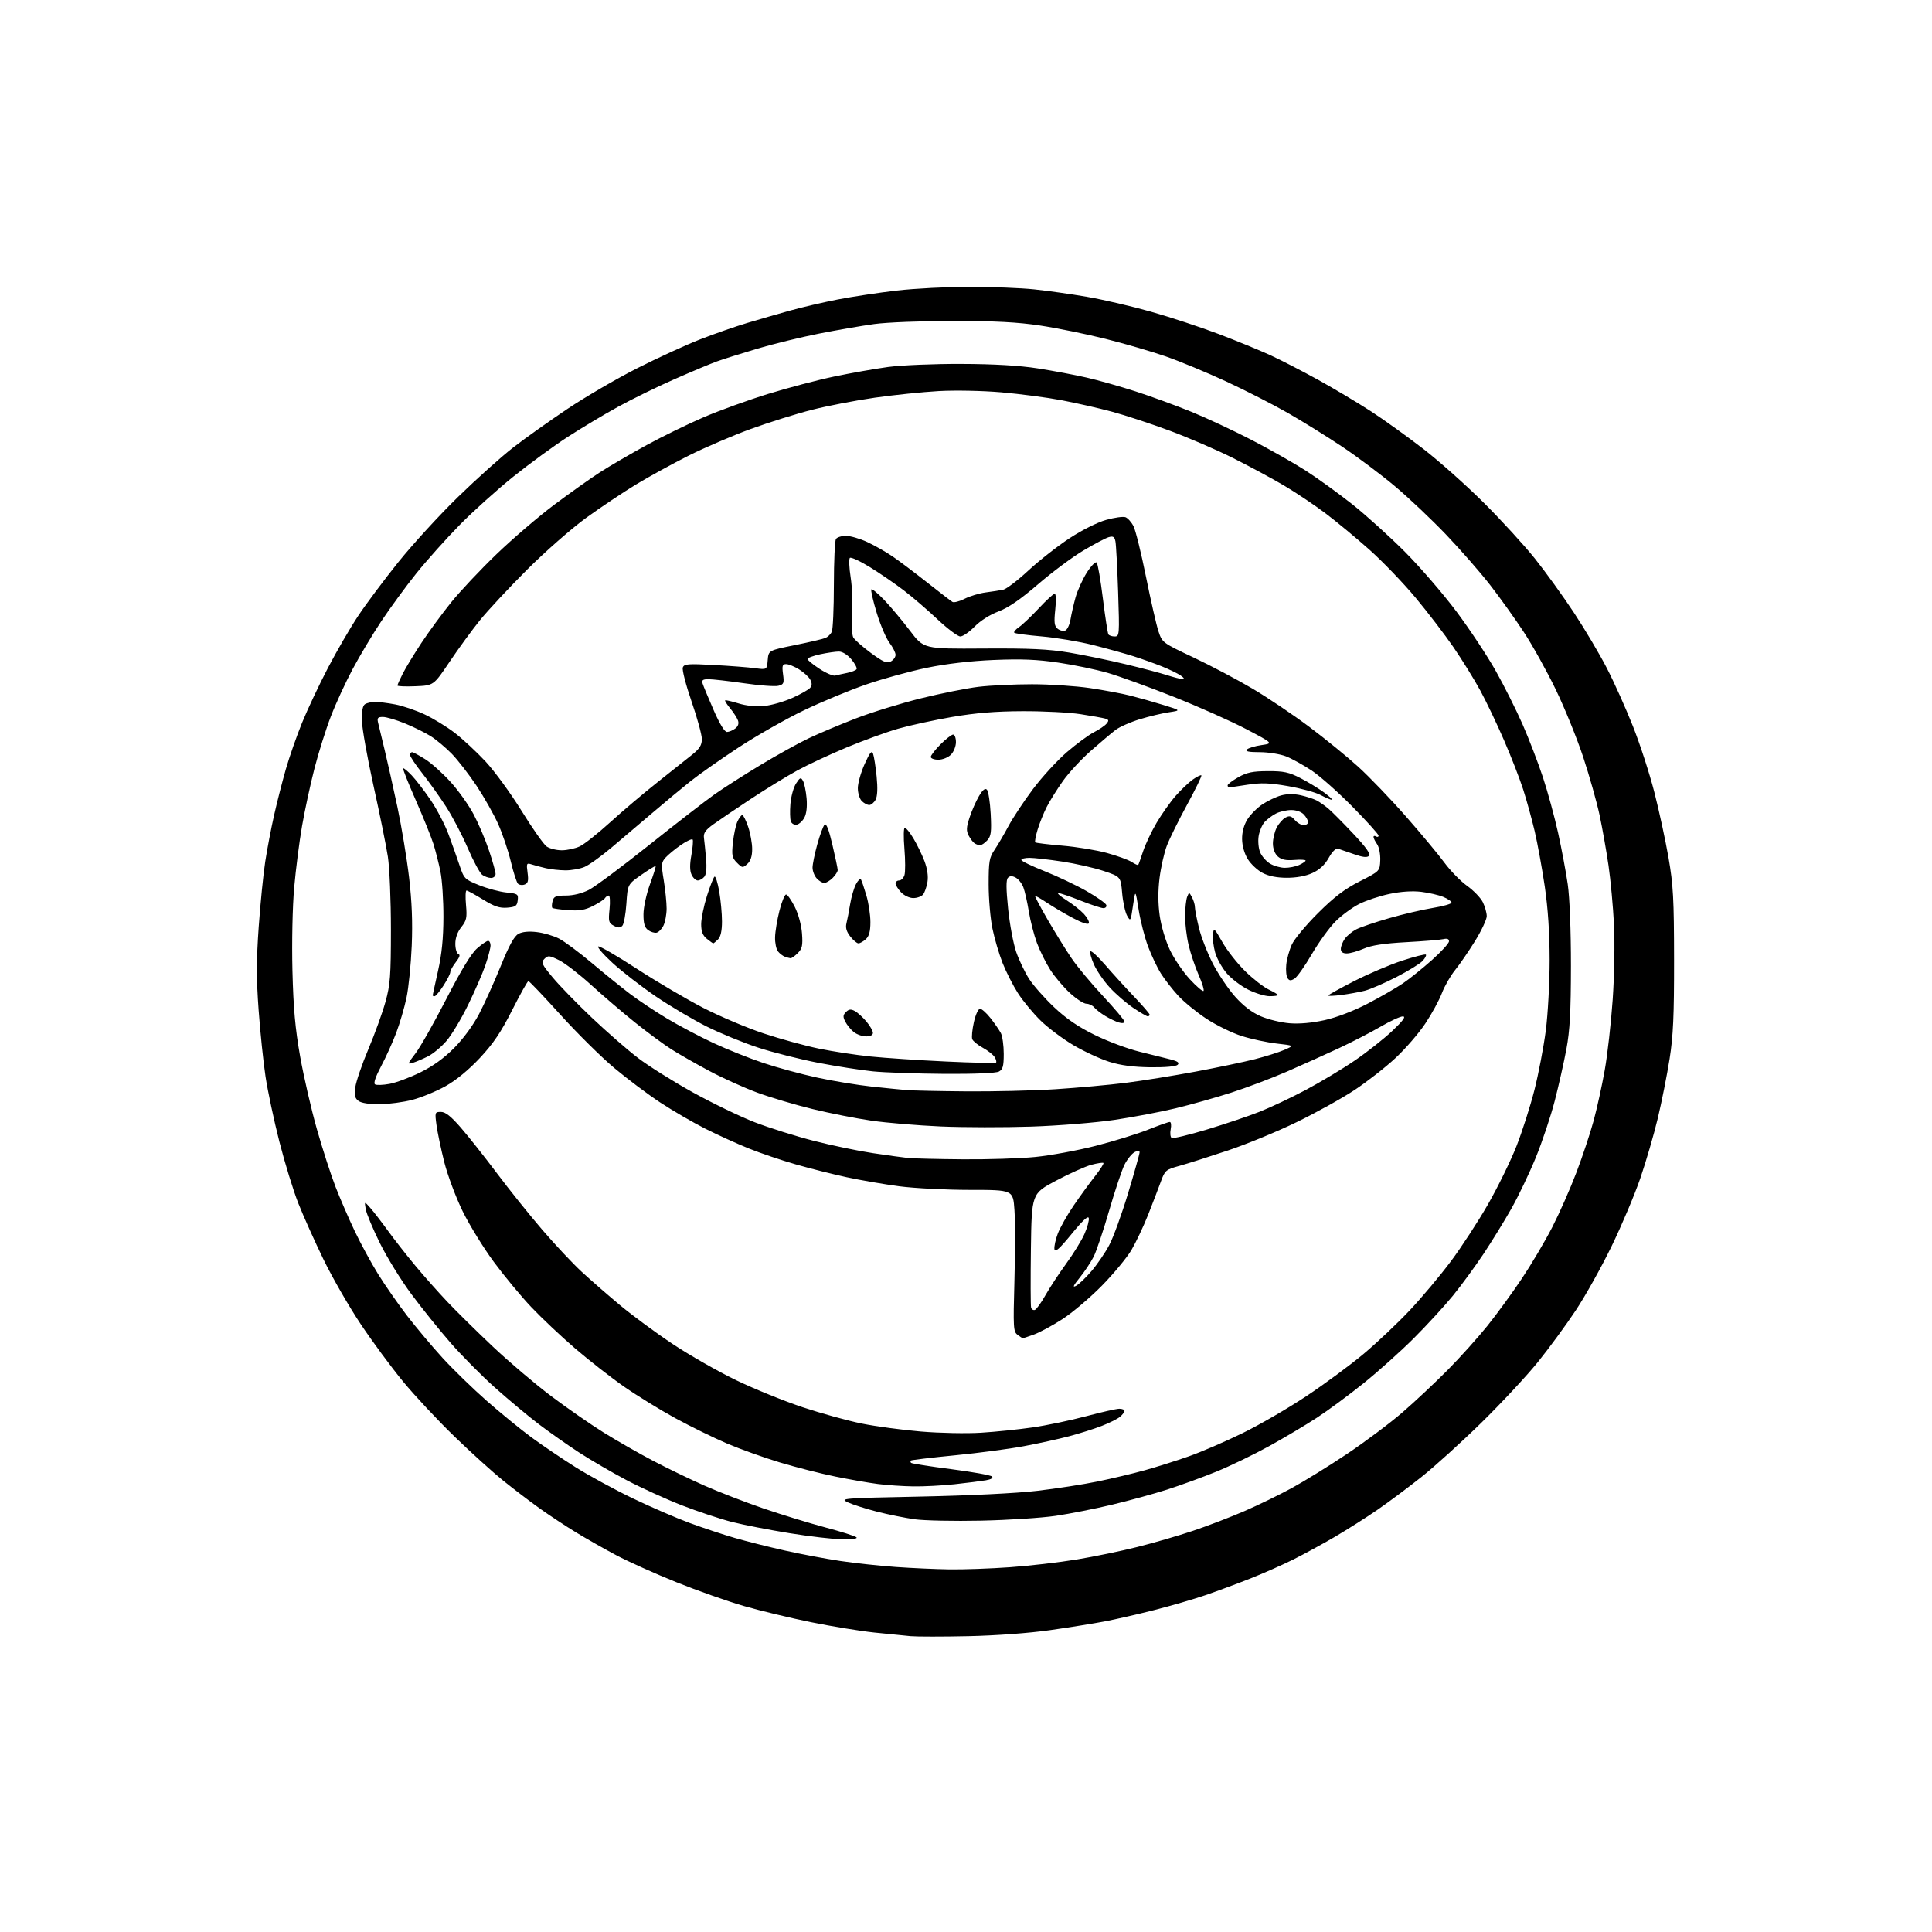 <?xml version="1.0" encoding="UTF-8" standalone="no"?>
<svg 
  version="1.1" 
  xmlns="http://www.w3.org/2000/svg" 
  xmlns:xlink="http://www.w3.org/1999/xlink" 
  xmlns:svg="http://www.w3.org/2000/svg"
  xmlns:rdf="http://www.w3.org/1999/02/22-rdf-syntax-ns#"
  xmlns:cc="http://creativecommons.org/ns#"
  xmlns:dc="http://purl.org/dc/elements/1.1/"
  viewBox="0 0 768 768"
  width="768"
  height="768"
>
<style>svg {background-color: white; }</style>"
<path stroke="none" fill="black" fill-rule="evenodd" d="M385.00,650.40C374.82,650.62 364.48,650.62 362.00,650.40C359.52,650.18 353.00,649.53 347.50,648.95C342.00,648.37 330.79,646.54 322.59,644.88C314.39,643.22 302.36,640.33 295.86,638.46C289.36,636.59 277.17,632.29 268.77,628.91C260.37,625.53 249.68,620.73 245.00,618.24C240.32,615.76 233.12,611.67 229.00,609.16C224.88,606.65 218.35,602.35 214.50,599.60C210.65,596.84 204.12,591.87 200.00,588.55C195.88,585.22 187.15,577.33 180.62,571.00C174.08,564.68 164.92,554.87 160.25,549.21C155.59,543.55 148.00,533.27 143.39,526.36C138.77,519.45 132.12,507.88 128.60,500.65C125.09,493.42 120.58,483.37 118.59,478.33C116.60,473.29 113.21,462.27 111.06,453.83C108.91,445.40 106.44,433.77 105.56,428.00C104.69,422.23 103.45,410.30 102.81,401.50C101.90,389.15 101.91,381.62 102.84,368.50C103.51,359.15 104.67,347.45 105.44,342.50C106.20,337.55 107.79,329.23 108.97,324.00C110.15,318.77 112.25,310.55 113.64,305.72C115.03,300.88 117.92,292.62 120.06,287.35C122.21,282.08 126.83,272.26 130.35,265.53C133.86,258.80 139.29,249.45 142.42,244.76C145.54,240.06 152.74,230.43 158.42,223.36C164.10,216.29 174.76,204.65 182.12,197.50C189.48,190.34 199.32,181.52 204.00,177.89C208.68,174.26 218.35,167.38 225.50,162.59C232.65,157.80 245.12,150.53 253.21,146.43C261.30,142.33 272.55,137.17 278.21,134.95C283.87,132.74 292.32,129.79 297.00,128.39C301.68,126.99 309.32,124.78 314.00,123.48C318.68,122.17 327.23,120.18 333.00,119.05C338.77,117.93 349.35,116.33 356.49,115.50C363.64,114.68 376.69,114.01 385.49,114.02C394.30,114.03 405.77,114.48 411.00,115.02C416.23,115.56 425.69,116.89 432.03,117.98C438.38,119.07 449.85,121.73 457.53,123.91C465.22,126.08 477.35,130.08 484.50,132.80C491.65,135.52 500.90,139.32 505.06,141.23C509.22,143.15 517.77,147.56 524.06,151.03C530.35,154.51 539.77,160.13 545.00,163.52C550.22,166.91 559.66,173.70 565.97,178.59C572.28,183.49 583.09,193.12 589.98,200.00C596.88,206.88 605.94,216.78 610.11,222.00C614.29,227.22 621.27,236.90 625.63,243.50C629.99,250.10 635.93,260.11 638.82,265.75C641.72,271.38 646.36,281.73 649.13,288.74C651.91,295.75 655.73,307.52 657.62,314.90C659.51,322.27 662.04,333.98 663.25,340.91C665.14,351.80 665.44,357.28 665.46,381.50C665.49,403.79 665.12,411.85 663.67,421.00C662.67,427.32 660.57,437.90 659.00,444.50C657.42,451.10 654.27,461.90 652.00,468.50C649.73,475.10 644.59,487.25 640.58,495.50C636.57,503.75 630.16,515.23 626.32,521.00C622.49,526.77 615.72,536.00 611.28,541.50C606.84,547.00 596.75,557.83 588.86,565.56C580.96,573.29 570.23,583.02 565.00,587.16C559.77,591.31 551.90,597.18 547.50,600.21C543.10,603.24 535.53,608.04 530.67,610.89C525.81,613.73 518.39,617.78 514.17,619.89C509.95,622.00 502.23,625.42 497.00,627.49C491.77,629.56 483.68,632.56 479.00,634.16C474.32,635.76 465.17,638.42 458.65,640.07C452.13,641.73 443.32,643.74 439.05,644.55C434.79,645.36 425.05,646.92 417.40,648.01C409.18,649.19 395.94,650.16 385.00,650.40zM377.50,623.85C383.00,623.92 393.80,623.54 401.50,622.99C409.20,622.44 421.12,621.06 428.00,619.92C434.88,618.79 445.72,616.55 452.09,614.95C458.47,613.36 468.41,610.47 474.20,608.53C479.98,606.60 489.18,603.07 494.65,600.70C500.12,598.33 508.61,594.20 513.51,591.52C518.42,588.85 528.30,582.74 535.47,577.95C542.63,573.16 552.55,565.73 557.50,561.45C562.45,557.17 570.55,549.57 575.50,544.57C580.45,539.57 587.56,531.65 591.30,526.99C595.05,522.32 601.19,513.89 604.96,508.25C608.73,502.61 614.15,493.45 617.01,487.89C619.86,482.34 624.19,472.55 626.62,466.14C629.06,459.74 632.15,450.45 633.49,445.50C634.83,440.55 636.82,431.51 637.90,425.41C638.99,419.32 640.41,406.72 641.06,397.41C641.72,387.90 641.95,374.81 641.58,367.50C641.22,360.35 640.24,349.77 639.40,344.00C638.56,338.23 636.96,329.23 635.85,324.00C634.73,318.77 631.81,308.43 629.36,301.00C626.91,293.57 622.00,281.48 618.45,274.13C614.90,266.78 609.14,256.43 605.65,251.13C602.16,245.83 596.16,237.45 592.31,232.50C588.47,227.55 580.64,218.59 574.91,212.59C569.18,206.58 560.00,197.89 554.50,193.28C549.00,188.66 539.55,181.58 533.50,177.54C527.45,173.50 517.70,167.45 511.84,164.10C505.97,160.75 494.95,155.12 487.34,151.60C479.73,148.07 468.94,143.60 463.36,141.66C457.78,139.73 446.98,136.58 439.36,134.68C431.74,132.78 420.10,130.40 413.50,129.41C404.65,128.07 395.59,127.59 379.00,127.59C366.50,127.58 352.50,128.13 347.50,128.82C342.55,129.50 332.65,131.22 325.50,132.63C318.35,134.05 307.32,136.74 301.00,138.62C294.68,140.50 287.48,142.77 285.00,143.66C282.52,144.55 274.91,147.74 268.07,150.75C261.24,153.75 251.12,158.71 245.57,161.77C240.03,164.82 231.05,170.20 225.61,173.72C220.18,177.24 210.50,184.31 204.11,189.43C197.73,194.55 188.12,203.18 182.78,208.62C177.43,214.05 169.63,222.78 165.44,228.00C161.26,233.22 155.00,241.78 151.54,247.00C148.07,252.22 142.96,260.77 140.17,266.00C137.38,271.23 133.49,279.67 131.53,284.77C129.56,289.87 126.62,299.20 125.00,305.50C123.38,311.80 121.16,322.06 120.08,328.30C118.99,334.55 117.58,345.60 116.94,352.87C116.27,360.44 115.98,374.51 116.25,385.79C116.63,400.88 117.35,408.90 119.32,420.00C120.74,427.98 123.73,440.96 125.97,448.85C128.21,456.74 131.56,467.09 133.41,471.85C135.26,476.61 138.70,484.55 141.07,489.50C143.43,494.45 147.59,502.10 150.32,506.50C153.05,510.90 158.22,518.33 161.81,523.00C165.41,527.67 171.75,535.23 175.92,539.79C180.09,544.35 188.00,552.04 193.50,556.88C199.00,561.71 206.96,568.21 211.19,571.33C215.42,574.44 223.30,579.77 228.69,583.17C234.09,586.57 244.35,592.16 251.50,595.60C258.65,599.04 268.82,603.44 274.11,605.39C279.39,607.33 287.49,610.02 292.11,611.36C296.72,612.69 305.68,614.95 312.00,616.36C318.32,617.78 328.25,619.64 334.05,620.51C339.86,621.37 349.76,622.44 356.05,622.89C362.35,623.34 372.00,623.77 377.50,623.85zM334.95,611.91C331.40,611.86 321.94,610.77 313.92,609.47C305.90,608.18 295.55,606.17 290.92,604.99C286.29,603.81 277.32,600.83 271.00,598.37C264.68,595.90 254.78,591.39 249.00,588.34C243.22,585.29 234.69,580.32 230.04,577.29C225.39,574.26 218.19,569.19 214.04,566.03C209.89,562.87 202.15,556.41 196.84,551.68C191.52,546.94 183.54,538.89 179.09,533.78C174.64,528.67 167.65,519.99 163.57,514.49C159.48,509.00 153.83,499.85 151.02,494.16C148.21,488.47 145.67,482.39 145.38,480.66C144.85,477.50 144.85,477.50 147.17,480.12C148.45,481.56 151.61,485.66 154.20,489.22C156.78,492.78 161.67,499.02 165.06,503.09C168.45,507.17 174.20,513.65 177.85,517.50C181.49,521.35 189.65,529.39 195.99,535.37C202.32,541.35 212.68,550.14 219.00,554.91C225.32,559.67 234.78,566.23 240.00,569.48C245.22,572.73 254.03,577.76 259.56,580.66C265.09,583.57 274.26,588.00 279.94,590.52C285.63,593.04 296.18,597.13 303.39,599.60C310.60,602.07 321.68,605.47 328.00,607.15C334.32,608.82 339.93,610.60 340.45,611.10C341.02,611.64 338.82,611.96 334.95,611.91zM390.00,604.48C379.27,604.71 367.41,604.46 363.63,603.94C359.86,603.41 353.13,602.05 348.67,600.92C344.22,599.78 338.98,598.11 337.04,597.21C333.65,595.63 334.83,595.54 366.00,594.91C385.15,594.52 404.16,593.59 412.26,592.63C419.83,591.75 430.63,590.08 436.26,588.92C441.89,587.77 450.36,585.76 455.07,584.45C459.78,583.14 467.66,580.65 472.57,578.92C477.48,577.19 487.05,573.07 493.83,569.75C500.61,566.44 512.09,559.79 519.33,554.97C526.57,550.16 536.82,542.59 542.10,538.16C547.39,533.73 555.63,525.94 560.43,520.84C565.23,515.74 572.59,506.96 576.79,501.33C580.99,495.69 587.61,485.52 591.51,478.72C595.40,471.92 600.48,461.55 602.80,455.67C605.11,449.79 608.34,439.69 609.97,433.24C611.60,426.78 613.62,416.19 614.47,409.70C615.31,403.21 616.00,390.61 616.00,381.70C615.99,370.90 615.35,361.11 614.06,352.34C612.99,345.11 611.18,335.21 610.04,330.34C608.89,325.48 606.84,318.02 605.47,313.78C604.10,309.53 600.69,300.75 597.88,294.28C595.08,287.80 590.83,278.90 588.44,274.50C586.05,270.10 581.26,262.37 577.80,257.31C574.33,252.26 567.53,243.36 562.67,237.54C557.82,231.71 549.57,223.14 544.35,218.49C539.12,213.84 531.26,207.33 526.88,204.03C522.49,200.72 515.05,195.74 510.34,192.96C505.62,190.18 496.53,185.28 490.13,182.07C483.74,178.87 472.43,173.98 465.00,171.22C457.57,168.46 447.23,165.05 442.00,163.65C436.77,162.24 427.76,160.20 421.97,159.10C416.17,158.00 405.37,156.59 397.97,155.95C390.33,155.30 379.52,155.09 373.00,155.47C366.68,155.83 355.33,157.01 347.79,158.08C340.25,159.16 329.00,161.32 322.79,162.90C316.58,164.48 305.66,167.90 298.51,170.50C291.37,173.10 280.29,177.85 273.89,181.05C267.49,184.26 258.04,189.44 252.88,192.56C247.72,195.68 238.78,201.66 233.00,205.85C227.22,210.04 216.64,219.33 209.48,226.49C202.33,233.64 193.90,242.69 190.75,246.59C187.61,250.49 182.19,257.91 178.71,263.09C172.38,272.50 172.38,272.50 165.19,272.79C161.23,272.96 158.00,272.82 158.00,272.50C158.00,272.18 158.96,270.03 160.14,267.71C161.32,265.39 164.66,259.90 167.57,255.50C170.48,251.10 175.78,243.88 179.34,239.45C182.91,235.02 191.04,226.38 197.41,220.26C203.78,214.13 214.06,205.32 220.25,200.69C226.44,196.05 234.65,190.22 238.50,187.74C242.35,185.26 250.68,180.41 257.00,176.95C263.32,173.50 273.57,168.50 279.77,165.84C285.97,163.18 297.44,159.03 305.27,156.61C313.10,154.20 324.90,151.08 331.50,149.70C338.10,148.31 347.77,146.60 353.00,145.89C358.23,145.18 371.27,144.63 382.00,144.67C395.12,144.71 405.10,145.29 412.50,146.44C418.55,147.38 427.32,149.03 432.00,150.11C436.68,151.18 445.45,153.67 451.50,155.62C457.55,157.58 467.45,161.20 473.50,163.66C479.55,166.12 490.35,171.17 497.50,174.87C504.65,178.58 514.33,184.06 519.00,187.05C523.67,190.05 532.00,196.06 537.50,200.41C543.00,204.77 552.46,213.32 558.53,219.41C564.60,225.51 573.82,236.21 579.03,243.19C584.24,250.16 591.24,260.74 594.58,266.69C597.93,272.63 602.74,282.23 605.27,288.00C607.80,293.77 611.43,303.23 613.34,309.00C615.24,314.77 617.95,324.68 619.35,331.00C620.75,337.32 622.48,346.55 623.20,351.50C623.97,356.89 624.48,369.92 624.47,384.00C624.45,402.14 624.04,409.67 622.67,417.00C621.70,422.23 619.60,431.52 618.02,437.66C616.43,443.79 613.04,453.92 610.49,460.16C607.94,466.40 603.56,475.55 600.76,480.50C597.96,485.45 592.97,493.55 589.68,498.50C586.38,503.45 580.95,510.88 577.60,515.00C574.25,519.12 567.22,526.77 561.99,532.00C556.75,537.23 547.74,545.29 541.98,549.92C536.22,554.55 527.90,560.69 523.50,563.56C519.10,566.44 510.55,571.52 504.50,574.86C498.45,578.20 489.01,582.76 483.52,585.00C478.02,587.23 469.25,590.43 464.02,592.11C458.78,593.79 448.93,596.49 442.13,598.12C435.33,599.75 425.21,601.75 419.63,602.57C414.06,603.39 400.73,604.25 390.00,604.48zM363.00,590.86C358.88,590.80 352.57,590.37 349.00,589.91C345.43,589.46 337.77,588.12 332.00,586.94C326.23,585.77 316.32,583.24 310.00,581.34C303.68,579.43 294.23,576.05 289.02,573.83C283.80,571.61 274.58,567.09 268.52,563.79C262.46,560.49 253.25,554.82 248.05,551.20C242.85,547.58 234.08,540.73 228.55,535.97C223.02,531.21 215.20,523.83 211.16,519.56C207.12,515.30 200.45,507.24 196.32,501.65C192.20,496.07 186.61,486.99 183.91,481.48C181.21,475.96 177.93,467.19 176.61,461.98C175.30,456.76 173.91,450.14 173.52,447.25C172.83,442.14 172.88,442.00 175.28,442.00C177.07,442.00 179.26,443.73 183.18,448.25C186.17,451.69 192.61,459.83 197.51,466.35C202.40,472.87 210.53,483.01 215.57,488.87C220.61,494.74 227.61,502.20 231.12,505.45C234.63,508.70 241.55,514.74 246.50,518.86C251.45,522.98 260.90,529.95 267.50,534.33C274.10,538.72 285.40,545.16 292.62,548.65C299.83,552.14 311.76,556.98 319.12,559.42C326.48,561.86 337.00,564.76 342.50,565.88C348.00,566.99 358.57,568.42 366.00,569.05C373.48,569.68 384.18,569.90 390.00,569.53C395.77,569.17 405.00,568.22 410.50,567.42C416.00,566.63 425.54,564.63 431.70,562.99C437.86,561.35 443.82,560.00 444.95,560.00C446.08,560.00 447.00,560.38 447.00,560.85C447.00,561.31 446.21,562.36 445.25,563.18C444.29,564.01 441.02,565.64 438.00,566.81C434.98,567.99 429.12,569.84 425.00,570.93C420.88,572.02 412.77,573.80 407.00,574.88C401.23,575.97 388.85,577.61 379.50,578.52C370.15,579.43 362.31,580.37 362.08,580.59C361.85,580.82 361.90,581.23 362.18,581.51C362.46,581.80 369.60,582.92 378.04,584.00C386.48,585.09 393.80,586.40 394.32,586.92C394.91,587.51 393.99,588.08 391.88,588.44C390.02,588.76 384.45,589.46 379.50,590.00C374.55,590.54 367.12,590.93 363.00,590.86zM406.57,532.00C406.46,532.00 405.55,531.39 404.54,530.65C402.81,529.39 402.73,527.95 403.25,509.16C403.56,498.08 403.56,485.41 403.26,481.01C402.71,473.00 402.71,473.00 385.54,473.00C376.10,473.00 363.45,472.35 357.43,471.56C351.41,470.76 342.02,469.14 336.55,467.96C331.09,466.78 321.97,464.48 316.30,462.85C310.63,461.23 302.23,458.38 297.62,456.52C293.02,454.67 285.26,451.14 280.38,448.68C275.49,446.22 267.45,441.54 262.50,438.29C257.55,435.03 249.29,428.83 244.15,424.51C239.00,420.20 229.37,410.67 222.74,403.33C216.11,396.00 210.40,390.00 210.05,390.00C209.70,390.00 206.80,395.18 203.60,401.51C199.18,410.27 196.10,414.83 190.78,420.53C186.34,425.28 181.35,429.39 177.14,431.75C173.49,433.80 167.57,436.24 164.00,437.18C160.43,438.12 154.55,438.91 150.94,438.94C146.93,438.98 143.67,438.48 142.54,437.65C141.07,436.58 140.81,435.45 141.25,432.16C141.56,429.88 143.89,423.08 146.43,417.06C148.98,411.03 152.03,402.59 153.22,398.30C155.13,391.44 155.39,387.96 155.40,369.50C155.40,357.95 154.86,344.93 154.19,340.56C153.52,336.20 150.95,323.50 148.48,312.36C146.01,301.21 143.93,289.55 143.86,286.44C143.77,282.59 144.18,280.50 145.12,279.91C145.88,279.43 147.68,279.02 149.11,279.02C150.55,279.01 154.15,279.46 157.11,280.02C160.07,280.58 165.31,282.36 168.77,283.98C172.22,285.59 177.62,288.90 180.78,291.33C183.94,293.76 189.44,298.88 193.01,302.70C196.58,306.53 203.02,315.36 207.33,322.33C211.64,329.30 216.12,335.67 217.30,336.50C218.48,337.32 221.19,338.00 223.32,338.00C225.45,338.00 228.67,337.30 230.46,336.45C232.26,335.60 237.73,331.27 242.61,326.83C247.50,322.38 256.00,315.19 261.50,310.84C267.00,306.49 273.19,301.57 275.25,299.91C278.12,297.59 279.00,296.16 279.00,293.80C279.00,292.10 277.16,285.36 274.90,278.83C272.65,272.30 271.08,266.23 271.43,265.33C271.97,263.91 273.50,263.79 283.77,264.35C290.22,264.70 297.61,265.27 300.18,265.62C304.86,266.24 304.86,266.24 305.18,262.40C305.50,258.56 305.50,258.56 316.00,256.44C321.77,255.27 327.25,253.99 328.17,253.58C329.09,253.18 330.21,252.09 330.65,251.17C331.10,250.25 331.47,241.85 331.48,232.50C331.49,223.15 331.86,214.94 332.31,214.25C332.75,213.56 334.55,213.00 336.31,213.01C338.06,213.02 341.87,214.12 344.76,215.47C347.65,216.81 352.15,219.37 354.76,221.15C357.37,222.92 363.55,227.58 368.50,231.49C373.45,235.40 378.00,238.90 378.60,239.27C379.21,239.64 381.40,239.07 383.48,238.01C385.56,236.95 389.34,235.82 391.88,235.49C394.42,235.16 397.53,234.68 398.79,234.42C400.05,234.15 404.55,230.72 408.79,226.79C413.03,222.86 420.37,217.10 425.09,214.00C430.10,210.71 436.20,207.65 439.72,206.66C443.03,205.73 446.50,205.25 447.41,205.60C448.33,205.96 449.75,207.55 450.58,209.15C451.40,210.75 453.64,219.80 455.55,229.28C457.46,238.75 459.69,248.53 460.52,251.00C462.00,255.45 462.15,255.56 474.49,261.38C481.34,264.62 491.89,270.19 497.93,273.77C503.97,277.34 514.07,284.14 520.39,288.88C526.71,293.62 535.50,300.78 539.91,304.79C544.33,308.80 552.89,317.71 558.92,324.59C564.96,331.47 571.84,339.73 574.20,342.95C576.57,346.16 580.61,350.30 583.20,352.15C585.78,353.99 588.60,356.92 589.45,358.65C590.30,360.38 591.00,362.87 591.00,364.18C591.00,365.48 588.92,369.92 586.38,374.03C583.84,378.14 580.26,383.35 578.43,385.61C576.60,387.87 574.23,392.00 573.17,394.79C572.11,397.58 569.15,403.02 566.58,406.87C564.02,410.73 558.68,416.90 554.71,420.60C550.75,424.29 543.45,429.99 538.50,433.27C533.55,436.55 523.20,442.30 515.50,446.04C507.80,449.79 495.43,454.89 488.00,457.37C480.57,459.85 471.95,462.59 468.83,463.45C463.41,464.94 463.09,465.22 461.44,469.75C460.49,472.36 458.21,478.29 456.38,482.92C454.54,487.56 451.56,493.84 449.77,496.89C447.97,499.94 442.68,506.34 438.00,511.10C433.32,515.86 426.24,521.86 422.26,524.42C418.28,526.98 413.16,529.74 410.89,530.54C408.61,531.34 406.67,532.00 406.57,532.00zM411.37,520.71C411.99,520.50 413.87,517.90 415.55,514.92C417.23,511.94 420.95,506.28 423.82,502.33C426.69,498.39 429.96,493.09 431.08,490.54C432.21,488.00 432.99,485.16 432.81,484.24C432.59,483.09 430.44,485.07 426.00,490.50C421.18,496.40 419.42,497.97 419.16,496.61C418.97,495.60 419.57,492.80 420.49,490.38C421.42,487.96 424.24,482.95 426.78,479.24C429.31,475.53 433.11,470.30 435.22,467.62C437.34,464.93 438.87,462.54 438.63,462.30C438.40,462.06 436.24,462.39 433.85,463.02C431.46,463.66 425.14,466.49 419.80,469.33C410.10,474.48 410.10,474.48 409.80,496.49C409.64,508.59 409.67,519.08 409.87,519.79C410.08,520.50 410.75,520.92 411.37,520.71zM427.74,511.14C428.89,510.53 431.66,507.88 433.90,505.26C436.14,502.64 439.30,498.02 440.91,495.00C442.53,491.98 445.91,482.69 448.42,474.37C450.94,466.04 453.00,458.71 453.00,458.08C453.00,457.24 452.46,457.22 451.00,458.00C449.91,458.59 448.13,460.79 447.05,462.89C445.98,465.00 443.23,473.20 440.94,481.11C438.65,489.02 435.87,497.30 434.77,499.50C433.66,501.70 431.16,505.47 429.21,507.88C426.65,511.04 426.24,511.94 427.74,511.14zM382.58,460.84C392.52,460.93 405.57,460.51 411.58,459.91C417.58,459.31 428.35,457.33 435.50,455.50C442.65,453.68 452.00,450.79 456.28,449.09C460.55,447.39 464.48,446.00 465.00,446.00C465.52,446.00 465.69,447.30 465.37,448.88C465.06,450.46 465.23,452.02 465.75,452.35C466.28,452.67 472.57,451.17 479.73,449.01C486.89,446.85 496.30,443.68 500.63,441.97C504.96,440.26 513.23,436.36 519.00,433.30C524.77,430.23 533.54,424.98 538.48,421.61C543.41,418.25 550.16,412.93 553.48,409.78C557.75,405.73 558.97,404.06 557.67,404.03C556.67,404.02 552.68,405.85 548.81,408.11C544.94,410.37 537.43,414.25 532.13,416.72C526.84,419.19 517.55,423.36 511.50,426.00C505.45,428.63 495.49,432.39 489.36,434.36C483.24,436.33 473.35,439.11 467.39,440.55C461.43,441.99 450.46,444.07 443.03,445.17C435.59,446.28 420.73,447.48 410.00,447.84C399.27,448.20 383.07,448.18 374.00,447.79C364.93,447.39 352.55,446.36 346.50,445.49C340.45,444.62 329.88,442.54 323.00,440.86C316.12,439.19 306.23,436.25 301.00,434.32C295.77,432.39 287.24,428.53 282.03,425.75C276.81,422.97 270.06,419.12 267.03,417.20C263.99,415.28 257.45,410.47 252.50,406.50C247.55,402.54 239.68,395.80 235.00,391.54C230.32,387.28 224.58,382.85 222.24,381.69C218.38,379.79 217.83,379.74 216.42,381.16C215.00,382.57 215.31,383.27 219.76,388.61C222.45,391.85 229.47,399.05 235.34,404.62C241.22,410.19 249.43,417.35 253.59,420.53C257.75,423.72 267.53,429.86 275.32,434.18C283.12,438.50 294.23,443.87 300.00,446.11C305.77,448.34 316.35,451.67 323.50,453.50C330.65,455.33 341.23,457.53 347.00,458.39C352.77,459.26 359.07,460.12 361.00,460.32C362.93,460.52 372.63,460.75 382.58,460.84zM384.02,433.83C394.75,433.92 410.73,433.54 419.52,432.98C428.31,432.41 440.90,431.27 447.50,430.44C454.10,429.61 466.61,427.59 475.31,425.97C484.00,424.34 494.61,422.12 498.87,421.03C503.14,419.94 508.40,418.28 510.57,417.33C514.50,415.62 514.50,415.62 507.50,414.82C503.65,414.38 497.41,413.04 493.62,411.84C489.84,410.65 483.54,407.57 479.62,405.00C475.71,402.43 470.63,398.28 468.33,395.78C466.04,393.28 462.96,389.32 461.49,386.99C460.02,384.66 457.72,379.83 456.38,376.27C455.04,372.71 453.35,366.13 452.63,361.65C451.33,353.50 451.33,353.50 450.38,360.00C449.47,366.27 449.39,366.41 448.04,364.00C447.27,362.62 446.38,358.57 446.07,355.00C445.50,348.50 445.50,348.50 438.65,346.21C434.87,344.95 427.45,343.27 422.15,342.47C416.84,341.67 411.04,341.01 409.25,341.01C407.46,341.00 406.00,341.37 406.00,341.83C406.00,342.29 410.16,344.31 415.25,346.32C420.34,348.34 427.85,351.90 431.94,354.24C436.03,356.58 439.55,359.06 439.77,359.75C439.99,360.44 439.47,361.00 438.61,361.00C437.75,361.00 433.65,359.65 429.50,358.00C425.35,356.35 421.40,355.01 420.72,355.02C420.05,355.03 421.52,356.32 424.00,357.89C426.48,359.46 429.56,361.90 430.86,363.30C432.15,364.71 433.05,366.36 432.84,366.98C432.61,367.68 430.21,366.90 426.48,364.93C423.19,363.18 418.53,360.44 416.13,358.83C413.73,357.22 411.63,356.04 411.48,356.20C411.32,356.37 413.59,360.63 416.52,365.69C419.45,370.74 423.68,377.58 425.93,380.89C428.17,384.20 433.83,391.00 438.51,396.01C443.18,401.01 447.00,405.56 447.00,406.12C447.00,406.71 446.05,406.85 444.75,406.45C443.51,406.08 441.09,404.92 439.36,403.87C437.64,402.83 435.67,401.31 434.99,400.49C434.31,399.67 432.90,399.00 431.86,399.00C430.81,399.00 427.87,397.09 425.32,394.75C422.77,392.41 419.25,388.25 417.49,385.50C415.74,382.75 413.35,377.95 412.19,374.83C411.03,371.71 409.58,366.08 408.97,362.33C408.36,358.57 407.38,354.25 406.79,352.71C406.21,351.18 404.84,349.45 403.76,348.87C402.36,348.12 401.47,348.13 400.69,348.91C399.90,349.70 399.91,353.11 400.74,361.25C401.37,367.44 402.82,375.16 403.95,378.42C405.08,381.67 407.39,386.49 409.07,389.11C410.76,391.74 415.23,396.80 419.01,400.37C423.86,404.95 428.62,408.20 435.19,411.42C440.31,413.94 448.32,416.93 453.00,418.07C457.68,419.21 463.24,420.60 465.37,421.15C468.20,421.88 468.95,422.45 468.14,423.26C467.47,423.93 463.23,424.32 457.27,424.25C450.52,424.16 445.49,423.50 441.00,422.09C437.43,420.97 431.03,418.02 426.80,415.53C422.56,413.04 416.65,408.62 413.66,405.70C410.67,402.78 406.62,397.88 404.65,394.81C402.69,391.74 399.95,386.36 398.56,382.86C397.17,379.36 395.35,373.21 394.52,369.18C393.68,365.16 393.00,357.24 393.00,351.57C393.00,342.43 393.26,340.89 395.34,337.84C396.62,335.94 399.11,331.70 400.86,328.42C402.61,325.13 407.00,318.50 410.61,313.69C414.22,308.88 420.29,302.26 424.09,298.99C427.90,295.71 432.73,292.16 434.82,291.09C436.92,290.02 439.19,288.48 439.87,287.66C440.88,286.44 440.78,286.07 439.30,285.64C438.31,285.36 433.90,284.57 429.50,283.89C425.10,283.21 414.75,282.68 406.50,282.71C395.74,282.75 387.83,283.40 378.50,285.00C371.35,286.23 361.68,288.34 357.00,289.68C352.32,291.03 343.10,294.39 336.50,297.14C329.90,299.90 321.12,303.99 317.00,306.24C312.88,308.48 304.55,313.58 298.50,317.57C292.45,321.56 285.70,326.14 283.50,327.73C280.42,329.97 279.58,331.19 279.83,333.07C280.01,334.41 280.39,338.10 280.67,341.29C281.00,345.06 280.76,347.59 279.97,348.54C279.30,349.34 278.13,350.00 277.36,350.00C276.59,350.00 275.48,348.96 274.90,347.68C274.18,346.10 274.16,343.65 274.83,339.94C275.37,336.95 275.60,334.17 275.35,333.75C275.09,333.33 272.99,334.29 270.69,335.88C268.38,337.47 265.65,339.72 264.60,340.88C262.87,342.80 262.80,343.58 263.85,349.93C264.48,353.76 264.99,358.82 264.99,361.19C264.98,363.56 264.40,366.62 263.71,367.99C263.02,369.36 261.78,370.61 260.96,370.77C260.13,370.93 258.63,370.45 257.62,369.71C256.25,368.71 255.77,367.08 255.79,363.43C255.80,360.68 256.94,355.42 258.36,351.54C259.76,347.71 260.78,344.45 260.62,344.29C260.46,344.13 257.90,345.70 254.92,347.78C249.50,351.56 249.50,351.56 249.00,359.23C248.72,363.45 247.99,367.42 247.36,368.05C246.50,368.90 245.65,368.88 243.98,367.99C241.96,366.91 241.80,366.25 242.30,361.40C242.60,358.43 242.46,356.00 241.99,356.00C241.51,356.00 240.84,356.46 240.49,357.01C240.15,357.57 238.02,358.97 235.76,360.12C232.57,361.75 230.36,362.12 225.85,361.80C222.66,361.56 219.83,361.16 219.56,360.89C219.30,360.63 219.34,359.42 219.66,358.21C220.15,356.32 220.93,356.00 224.95,356.00C227.86,356.00 231.35,355.14 234.08,353.75C236.51,352.51 247.28,344.49 258.00,335.94C268.73,327.39 280.43,318.33 284.00,315.80C287.57,313.28 295.84,308.00 302.36,304.07C308.88,300.14 317.50,295.36 321.52,293.46C325.54,291.55 333.97,288.00 340.26,285.57C346.54,283.14 358.17,279.56 366.09,277.60C374.02,275.64 384.31,273.58 388.97,273.02C393.63,272.46 403.20,272.00 410.23,272.00C417.26,272.00 427.62,272.69 433.26,273.52C438.89,274.36 446.16,275.72 449.42,276.55C452.68,277.37 458.53,279.03 462.42,280.23C469.50,282.41 469.50,282.41 464.66,283.14C462.00,283.53 456.78,284.78 453.07,285.91C449.36,287.04 445.01,288.96 443.41,290.19C441.81,291.42 437.41,295.14 433.63,298.46C429.85,301.78 424.84,307.20 422.50,310.50C420.16,313.80 417.25,318.47 416.03,320.88C414.82,323.29 413.21,327.32 412.45,329.83C411.69,332.35 411.27,334.61 411.52,334.85C411.76,335.09 416.58,335.68 422.23,336.16C427.88,336.63 435.88,337.94 440.00,339.07C444.12,340.20 448.55,341.80 449.84,342.64C451.12,343.48 452.30,344.01 452.45,343.83C452.61,343.65 453.47,341.23 454.38,338.46C455.28,335.69 457.70,330.56 459.76,327.08C461.82,323.59 465.22,318.78 467.32,316.39C469.42,314.00 472.48,311.08 474.12,309.91C475.77,308.74 477.31,307.98 477.56,308.22C477.80,308.46 475.24,313.73 471.87,319.91C468.50,326.10 464.88,333.43 463.83,336.21C462.77,338.98 461.48,344.74 460.94,349.00C460.30,354.15 460.32,359.17 461.00,364.01C461.59,368.16 463.33,374.00 465.05,377.61C466.71,381.09 470.26,386.32 472.94,389.22C475.62,392.12 478.08,394.23 478.42,393.90C478.75,393.58 477.88,390.71 476.47,387.54C475.07,384.36 473.27,379.01 472.48,375.63C471.68,372.26 471.05,367.02 471.09,364.00C471.12,360.98 471.49,357.61 471.91,356.52C472.67,354.59 472.71,354.59 473.84,356.71C474.48,357.90 475.00,359.66 475.00,360.62C475.00,361.58 475.73,365.33 476.62,368.94C477.50,372.55 479.99,378.91 482.13,383.07C484.28,387.23 488.26,393.13 490.97,396.18C494.27,399.87 497.66,402.47 501.20,403.99C504.12,405.24 509.26,406.49 512.63,406.76C516.53,407.08 521.61,406.62 526.59,405.51C531.31,404.46 538.10,401.86 543.67,398.96C548.75,396.32 555.07,392.68 557.71,390.88C560.34,389.09 565.54,384.91 569.25,381.60C572.96,378.30 576.00,374.96 576.00,374.19C576.00,373.24 575.27,372.96 573.75,373.32C572.51,373.61 565.88,374.16 559.00,374.53C550.17,375.01 545.21,375.77 542.12,377.11C539.72,378.15 536.68,379.00 535.37,379.00C533.77,379.00 533.00,378.43 533.00,377.22C533.00,376.24 533.70,374.44 534.56,373.22C535.42,371.99 537.47,370.29 539.11,369.44C540.75,368.59 546.62,366.60 552.15,365.01C557.67,363.42 565.52,361.58 569.60,360.92C573.67,360.26 577.00,359.31 577.00,358.81C577.00,358.31 575.54,357.29 573.75,356.55C571.96,355.80 568.02,354.89 565.00,354.52C561.46,354.09 556.97,354.38 552.37,355.35C548.45,356.17 543.00,357.98 540.25,359.37C537.50,360.77 533.28,363.88 530.88,366.29C528.47,368.70 524.25,374.53 521.50,379.25C518.75,383.96 515.65,388.35 514.62,389.00C513.13,389.93 512.54,389.90 511.82,388.84C511.32,388.10 511.09,385.68 511.31,383.46C511.53,381.24 512.53,377.64 513.53,375.46C514.54,373.28 519.21,367.66 523.93,362.97C530.36,356.56 534.49,353.42 540.50,350.36C548.50,346.29 548.50,346.29 548.67,341.95C548.76,339.55 548.20,336.70 547.42,335.58C546.64,334.47 546.00,333.18 546.00,332.72C546.00,332.26 546.45,332.16 547.00,332.50C547.55,332.84 548.00,332.69 548.00,332.17C548.00,331.65 543.39,326.54 537.75,320.80C532.11,315.07 524.80,308.57 521.50,306.36C518.20,304.16 513.58,301.60 511.23,300.67C508.87,299.75 504.19,299.00 500.78,299.00C496.41,299.00 494.91,298.69 495.66,297.94C496.25,297.35 498.85,296.56 501.45,296.19C506.17,295.50 506.17,295.50 495.34,289.81C489.38,286.68 476.45,280.92 466.60,277.01C456.76,273.10 444.95,268.82 440.37,267.49C435.78,266.16 426.96,264.32 420.76,263.41C412.22,262.14 406.00,261.89 395.00,262.35C385.71,262.75 376.18,263.86 368.47,265.45C361.85,266.81 351.05,269.78 344.47,272.04C337.89,274.30 326.65,278.96 319.50,282.40C312.35,285.83 300.65,292.49 293.50,297.19C286.35,301.89 277.75,307.94 274.40,310.62C271.04,313.30 264.33,318.88 259.50,323.00C254.66,327.12 247.29,333.38 243.13,336.89C238.97,340.41 234.10,343.90 232.31,344.64C230.53,345.39 227.14,345.99 224.78,345.98C222.43,345.96 218.93,345.58 217.00,345.13C215.07,344.68 212.53,344.00 211.34,343.62C209.32,342.97 209.21,343.18 209.72,346.94C210.15,350.13 209.90,351.10 208.56,351.61C207.63,351.97 206.43,351.83 205.90,351.30C205.37,350.77 204.08,346.77 203.04,342.42C202.00,338.06 199.73,331.36 198.01,327.52C196.29,323.68 192.42,316.85 189.43,312.35C186.43,307.85 182.02,302.15 179.62,299.68C177.22,297.21 173.44,294.04 171.22,292.64C169.00,291.24 164.36,288.95 160.92,287.55C157.47,286.15 153.56,285.00 152.21,285.00C150.19,285.00 149.86,285.39 150.29,287.25C150.58,288.49 151.74,293.32 152.88,298.00C154.01,302.68 156.30,312.91 157.97,320.74C159.63,328.57 161.72,341.17 162.61,348.74C163.74,358.33 164.06,366.59 163.67,376.00C163.36,383.43 162.43,392.70 161.59,396.62C160.76,400.53 158.94,406.78 157.53,410.51C156.13,414.24 153.42,420.24 151.50,423.84C149.27,428.05 148.40,430.63 149.09,431.05C149.67,431.42 152.26,431.33 154.83,430.86C157.40,430.39 162.88,428.35 167.00,426.33C172.03,423.87 176.49,420.66 180.53,416.58C184.17,412.92 188.12,407.52 190.48,403.00C192.63,398.88 196.49,390.32 199.06,384.00C202.40,375.75 204.40,372.14 206.11,371.21C207.65,370.38 210.24,370.13 213.40,370.52C216.09,370.84 220.04,372.00 222.18,373.09C224.32,374.18 230.21,378.56 235.28,382.83C240.35,387.09 247.20,392.63 250.50,395.13C253.80,397.63 260.38,402.01 265.11,404.85C269.85,407.69 278.13,412.07 283.52,414.58C288.90,417.10 297.87,420.68 303.45,422.55C309.03,424.42 318.75,427.05 325.05,428.40C331.35,429.76 341.00,431.34 346.50,431.93C352.00,432.52 358.30,433.15 360.50,433.33C362.70,433.51 373.28,433.74 384.02,433.83zM375.32,426.87C364.42,426.79 351.68,426.35 347.00,425.88C342.32,425.40 332.64,423.89 325.47,422.52C318.31,421.15 307.58,418.45 301.64,416.52C295.70,414.60 286.36,410.78 280.89,408.04C275.42,405.30 266.30,399.90 260.62,396.04C254.95,392.17 247.25,386.22 243.52,382.80C239.79,379.38 237.23,376.42 237.83,376.22C238.43,376.02 245.35,380.03 253.21,385.14C261.07,390.24 272.90,397.20 279.50,400.61C286.10,404.01 296.92,408.60 303.55,410.80C310.17,413.00 320.07,415.72 325.55,416.84C331.02,417.97 340.23,419.37 346.00,419.97C351.77,420.56 365.26,421.46 375.97,421.96C386.69,422.47 395.67,422.66 395.94,422.39C396.21,422.12 395.96,421.14 395.38,420.20C394.80,419.27 392.69,417.60 390.68,416.50C388.67,415.40 386.78,413.86 386.48,413.08C386.18,412.30 386.47,409.26 387.13,406.33C387.79,403.35 388.87,401.00 389.58,401.00C390.27,401.00 392.15,402.69 393.77,404.75C395.39,406.81 397.23,409.48 397.86,410.68C398.48,411.89 399.00,415.58 399.00,418.90C399.00,423.84 398.65,425.12 397.07,425.96C395.89,426.59 387.33,426.95 375.32,426.87zM164.12,422.48C161.89,423.17 161.95,422.94 165.20,418.69C167.10,416.21 172.59,406.49 177.41,397.11C183.25,385.75 187.33,379.04 189.62,377.03C191.52,375.36 193.50,374.00 194.03,374.00C194.57,374.00 195.00,374.83 195.00,375.84C195.00,376.86 194.09,380.34 192.98,383.59C191.87,386.84 188.75,394.00 186.06,399.50C183.37,405.00 179.51,411.43 177.48,413.78C175.45,416.14 172.15,418.90 170.14,419.91C168.14,420.92 165.43,422.07 164.12,422.48zM344.25,411.98C342.74,411.97 340.54,411.18 339.37,410.23C338.19,409.28 336.69,407.44 336.02,406.13C335.03,404.20 335.08,403.49 336.29,402.29C337.42,401.15 338.24,401.06 339.78,401.88C340.88,402.47 342.96,404.35 344.39,406.05C345.83,407.76 347.00,409.79 347.00,410.58C347.00,411.47 345.97,411.99 344.25,411.98zM456.24,404.00C455.82,404.00 453.23,402.49 450.49,400.64C447.74,398.79 443.55,395.16 441.16,392.56C438.77,389.97 435.92,385.82 434.83,383.34C433.73,380.86 433.12,378.54 433.48,378.19C433.83,377.84 436.45,380.24 439.29,383.52C442.13,386.81 447.28,392.46 450.73,396.08C454.18,399.70 457.00,402.96 457.00,403.33C457.00,403.70 456.66,404.00 456.24,404.00zM172.78,396.00C172.35,396.00 172.00,395.87 172.00,395.70C172.00,395.54 172.95,391.15 174.12,385.95C175.63,379.25 176.25,373.00 176.27,364.50C176.29,357.90 175.76,349.80 175.09,346.50C174.42,343.20 173.16,338.25 172.30,335.50C171.44,332.75 168.28,324.94 165.30,318.15C162.31,311.36 160.04,305.63 160.25,305.42C160.46,305.20 162.02,306.49 163.70,308.26C165.39,310.04 168.78,314.47 171.24,318.10C173.69,321.72 176.86,327.80 178.27,331.60C179.69,335.39 181.67,340.97 182.68,344.00C184.46,349.31 184.73,349.58 190.51,351.90C193.81,353.22 198.66,354.52 201.30,354.78C205.80,355.23 206.09,355.43 205.80,357.88C205.54,360.14 204.96,360.54 201.63,360.82C198.60,361.07 196.51,360.36 191.98,357.57C188.80,355.61 185.87,354.00 185.46,354.00C185.05,354.00 184.96,356.60 185.25,359.78C185.70,364.81 185.46,365.93 183.39,368.53C181.86,370.44 181.01,372.81 181.00,375.17C181.00,377.18 181.55,379.02 182.21,379.24C183.04,379.51 182.72,380.54 181.21,382.46C180.00,384.00 179.00,385.79 179.00,386.43C179.00,387.08 177.77,389.49 176.28,391.80C174.78,394.11 173.20,396.00 172.78,396.00zM504.70,396.00C502.88,396.00 499.06,394.84 496.20,393.41C493.34,391.99 489.48,389.04 487.62,386.87C485.76,384.70 483.70,380.99 483.04,378.63C482.38,376.27 481.98,373.02 482.17,371.42C482.48,368.64 482.66,368.79 485.90,374.50C487.77,377.80 491.85,383.00 494.97,386.05C498.09,389.11 502.30,392.39 504.32,393.35C506.35,394.31 508.00,395.30 508.00,395.55C508.00,395.80 506.51,396.00 504.70,396.00zM533.25,395.51C530.36,395.88 528.00,395.98 528.00,395.73C528.00,395.48 532.60,392.92 538.22,390.04C543.83,387.16 552.45,383.49 557.36,381.88C562.28,380.28 566.53,379.19 566.81,379.48C567.09,379.76 566.52,380.87 565.54,381.95C564.56,383.04 559.88,385.92 555.13,388.37C550.38,390.81 544.70,393.27 542.50,393.83C540.30,394.38 536.14,395.14 533.25,395.51zM314.25,380.92C313.84,380.88 312.82,380.60 312.00,380.31C311.18,380.01 309.94,379.06 309.25,378.19C308.56,377.33 308.04,374.79 308.10,372.56C308.15,370.33 308.94,365.57 309.85,362.00C310.76,358.43 311.95,355.54 312.50,355.58C313.05,355.62 314.60,357.85 315.95,360.52C317.38,363.37 318.57,367.76 318.81,371.08C319.16,375.88 318.89,377.11 317.11,378.89C315.95,380.05 314.66,380.96 314.25,380.92zM283.54,375.00C283.36,375.00 282.21,374.18 280.97,373.18C279.33,371.85 278.73,370.30 278.73,367.39C278.73,365.21 279.76,360.16 281.01,356.18C282.27,352.19 283.64,348.72 284.05,348.47C284.46,348.22 285.29,350.86 285.90,354.34C286.50,357.82 287.00,363.18 287.00,366.26C287.00,370.02 286.48,372.37 285.43,373.43C284.56,374.29 283.71,375.00 283.54,375.00zM341.24,375.00C340.64,375.00 339.18,373.77 338.00,372.27C336.50,370.36 336.04,368.79 336.48,367.02C336.83,365.64 337.49,362.20 337.95,359.39C338.41,356.58 339.45,353.03 340.25,351.50C341.05,349.97 341.95,349.12 342.25,349.61C342.55,350.10 343.51,352.94 344.39,355.93C345.28,358.92 346.00,363.69 346.00,366.53C346.00,370.26 345.49,372.15 344.17,373.35C343.17,374.26 341.85,375.00 341.24,375.00zM363.05,357.00C361.52,357.00 359.41,356.00 358.17,354.69C356.98,353.41 356.00,351.84 356.00,351.19C356.00,350.53 356.64,350.00 357.43,350.00C358.22,350.00 359.17,349.04 359.54,347.87C359.91,346.70 359.90,341.98 359.52,337.37C359.13,332.77 359.20,329.00 359.67,329.00C360.13,329.00 361.67,330.91 363.08,333.25C364.49,335.59 366.46,339.63 367.46,342.24C368.62,345.30 369.06,348.25 368.68,350.58C368.36,352.56 367.57,354.81 366.93,355.59C366.28,356.37 364.54,357.00 363.05,357.00zM327.65,351.00C326.92,351.00 325.57,350.18 324.65,349.17C323.74,348.17 323.00,346.24 323.00,344.90C323.00,343.56 323.85,339.39 324.89,335.64C325.93,331.89 327.23,328.37 327.79,327.81C328.46,327.14 329.49,329.78 330.89,335.78C332.05,340.71 333.00,345.25 333.00,345.87C333.00,346.49 332.10,347.90 331.00,349.00C329.90,350.10 328.39,351.00 327.65,351.00zM195.19,349.00C194.20,349.00 192.62,348.44 191.68,347.75C190.75,347.06 188.16,342.28 185.94,337.12C183.72,331.97 179.83,324.54 177.29,320.62C174.76,316.71 170.50,310.74 167.84,307.36C165.18,303.98 163.00,300.72 163.00,300.11C163.00,299.50 163.36,299.00 163.80,299.00C164.25,299.00 166.61,300.27 169.06,301.82C171.51,303.38 176.06,307.46 179.17,310.90C182.29,314.34 186.41,320.16 188.34,323.83C190.27,327.50 193.01,333.95 194.42,338.18C195.84,342.40 197.00,346.56 197.00,347.43C197.00,348.29 196.19,349.00 195.19,349.00zM511.50,348.93C507.54,348.92 504.26,348.26 501.85,346.98C499.84,345.92 497.21,343.46 496.01,341.51C494.68,339.36 493.79,336.25 493.75,333.61C493.71,330.79 494.45,328.01 495.84,325.75C497.03,323.84 499.73,321.12 501.84,319.72C503.95,318.33 507.31,316.73 509.29,316.19C511.60,315.55 514.40,315.53 517.08,316.13C519.38,316.65 522.21,317.57 523.38,318.18C524.55,318.80 526.62,320.24 528.00,321.40C529.38,322.56 533.82,327.03 537.87,331.33C543.07,336.85 544.93,339.47 544.18,340.22C543.44,340.96 541.70,340.78 538.31,339.58C535.67,338.65 532.83,337.68 532.00,337.41C531.02,337.10 529.69,338.37 528.17,341.05C526.59,343.85 524.51,345.77 521.67,347.06C519.03,348.26 515.30,348.95 511.50,348.93zM297.08,343.43C295.25,345.08 295.06,345.06 292.95,342.95C291.01,341.01 290.81,340.05 291.34,334.98C291.68,331.80 292.48,328.04 293.13,326.60C293.79,325.17 294.66,324.00 295.07,324.00C295.48,324.00 296.53,326.11 297.41,328.68C298.28,331.25 299.00,335.23 299.00,337.52C299.00,340.36 298.39,342.24 297.08,343.43zM510.70,344.97C512.46,344.99 515.05,344.48 516.45,343.84C517.85,343.20 519.00,342.41 519.00,342.08C519.00,341.75 516.95,341.65 514.44,341.85C511.12,342.11 509.36,341.73 507.94,340.45C506.75,339.37 506.00,337.39 506.00,335.30C506.00,333.43 506.68,330.59 507.51,328.98C508.34,327.37 509.91,325.58 511.00,325.00C512.58,324.16 513.32,324.35 514.71,325.97C515.66,327.09 517.24,328.00 518.22,328.00C519.20,328.00 520.00,327.47 520.00,326.83C520.00,326.18 519.26,324.83 518.35,323.83C517.36,322.74 515.31,322.00 513.30,322.00C511.43,322.00 508.68,322.63 507.20,323.40C505.71,324.17 503.69,325.69 502.70,326.77C501.72,327.86 500.65,330.38 500.33,332.36C500.01,334.34 500.27,337.23 500.91,338.77C501.54,340.32 503.29,342.34 504.78,343.26C506.28,344.19 508.94,344.96 510.70,344.97zM389.60,335.98C388.99,335.98 388.00,335.64 387.40,335.23C386.79,334.83 385.74,333.45 385.06,332.16C384.06,330.25 384.12,328.92 385.42,324.96C386.29,322.29 387.97,318.48 389.14,316.49C390.62,313.98 391.59,313.19 392.31,313.91C392.89,314.49 393.56,318.80 393.81,323.51C394.18,330.72 393.97,332.37 392.47,334.03C391.49,335.11 390.20,335.99 389.60,335.98zM316.72,327.82C315.77,328.00 314.72,327.42 314.38,326.54C314.04,325.65 313.96,322.51 314.20,319.56C314.45,316.60 315.46,312.95 316.45,311.44C318.05,309.00 318.35,308.88 319.20,310.40C319.73,311.33 320.37,314.44 320.63,317.30C320.92,320.56 320.60,323.43 319.77,324.99C319.05,326.36 317.67,327.63 316.72,327.82zM345.54,320.00C344.77,320.00 343.44,319.29 342.57,318.43C341.71,317.56 341.00,315.26 341.00,313.30C341.00,311.35 342.21,307.06 343.69,303.76C345.80,299.06 346.52,298.18 347.06,299.64C347.44,300.66 348.07,304.72 348.47,308.65C348.94,313.36 348.80,316.51 348.06,317.90C347.44,319.05 346.30,320.00 345.54,320.00zM529.45,317.96C528.93,317.93 526.88,317.06 524.91,316.01C522.94,314.97 517.14,313.39 512.02,312.50C504.59,311.21 501.35,311.10 495.92,311.94C492.18,312.53 488.87,313.00 488.56,313.00C488.25,313.00 488.00,312.63 488.00,312.18C488.00,311.74 489.91,310.29 492.25,308.97C495.67,307.04 497.97,306.56 504.00,306.54C510.29,306.51 512.38,306.96 516.94,309.31C519.94,310.85 524.19,313.44 526.39,315.06C528.59,316.68 529.97,317.98 529.45,317.96zM373.00,302.00C371.35,302.00 370.00,301.50 370.00,300.88C370.00,300.27 371.75,298.02 373.88,295.88C376.02,293.75 378.27,292.00 378.88,292.00C379.50,292.00 380.00,293.35 380.00,295.00C380.00,296.67 379.11,298.89 378.00,300.00C376.89,301.11 374.67,302.00 373.00,302.00zM288.99,290.97C289.82,290.95 291.30,290.33 292.27,289.60C293.43,288.71 293.80,287.61 293.35,286.38C292.97,285.34 291.59,283.21 290.29,281.62C288.98,280.04 288.07,278.60 288.26,278.41C288.44,278.23 290.82,278.76 293.55,279.61C296.61,280.56 300.48,280.96 303.70,280.65C306.56,280.38 311.62,278.94 314.94,277.45C318.26,275.96 321.46,274.15 322.05,273.43C322.82,272.51 322.83,271.55 322.08,270.15C321.50,269.07 319.50,267.24 317.64,266.09C315.79,264.94 313.47,264.00 312.50,264.00C311.02,264.00 310.82,264.64 311.27,268.00C311.76,271.61 311.57,272.07 309.39,272.62C308.06,272.95 301.92,272.50 295.74,271.60C289.56,270.71 283.21,269.99 281.63,269.99C279.36,270.00 278.88,270.36 279.31,271.75C279.61,272.71 281.57,277.44 283.67,282.25C286.07,287.77 288.04,290.99 288.99,290.97zM469.97,269.93C470.96,269.98 470.75,269.52 469.36,268.54C468.21,267.74 464.85,266.10 461.89,264.91C458.92,263.72 453.80,261.89 450.50,260.84C447.20,259.80 440.00,257.80 434.50,256.41C429.00,255.02 419.83,253.48 414.13,252.99C408.43,252.50 403.51,251.84 403.19,251.52C402.88,251.21 403.72,250.21 405.06,249.29C406.40,248.38 409.94,245.01 412.93,241.82C415.91,238.62 418.76,236.00 419.26,236.00C419.77,236.00 419.87,238.72 419.48,242.30C418.94,247.40 419.11,248.85 420.39,249.91C421.26,250.63 422.63,250.97 423.43,250.66C424.23,250.36 425.18,248.39 425.53,246.30C425.88,244.21 426.78,240.25 427.54,237.50C428.30,234.75 430.32,230.30 432.02,227.61C433.73,224.93 435.49,223.13 435.94,223.61C436.39,224.10 437.50,230.53 438.41,237.91C439.33,245.28 440.31,251.69 440.60,252.16C440.88,252.62 442.00,253.00 443.09,253.00C444.99,253.00 445.04,252.44 444.47,235.25C444.14,225.49 443.66,216.46 443.40,215.19C443.03,213.35 442.49,213.02 440.72,213.53C439.50,213.88 434.97,216.27 430.65,218.84C426.33,221.40 418.23,227.43 412.65,232.24C405.57,238.33 400.79,241.62 396.86,243.08C393.50,244.34 389.69,246.76 387.41,249.09C385.31,251.24 382.76,253.00 381.74,253.00C380.73,253.00 376.66,249.95 372.70,246.22C368.74,242.49 362.69,237.29 359.25,234.66C355.81,232.03 349.76,227.89 345.80,225.44C341.84,223.00 338.25,221.35 337.83,221.77C337.41,222.19 337.55,225.68 338.15,229.52C338.75,233.36 339.01,239.90 338.73,244.07C338.45,248.23 338.66,252.42 339.19,253.38C339.73,254.34 342.88,257.12 346.18,259.55C351.08,263.16 352.53,263.78 354.09,262.95C355.14,262.39 356.00,261.20 356.00,260.31C356.00,259.42 354.91,257.27 353.59,255.53C352.26,253.79 349.97,248.42 348.50,243.60C347.03,238.78 346.08,234.59 346.38,234.28C346.69,233.98 349.04,235.93 351.60,238.61C354.16,241.30 358.72,246.75 361.74,250.73C367.21,257.96 367.21,257.96 390.86,257.80C409.33,257.68 416.80,258.03 425.00,259.40C430.77,260.37 440.90,262.46 447.50,264.05C454.10,265.64 461.52,267.60 464.00,268.41C466.48,269.21 469.16,269.90 469.97,269.93zM332.00,268.56C332.82,268.33 334.96,267.86 336.74,267.50C338.52,267.14 340.21,266.47 340.50,266.01C340.78,265.55 339.85,263.78 338.42,262.08C336.87,260.24 334.87,259.00 333.46,259.00C332.16,259.00 328.83,259.49 326.05,260.08C323.27,260.68 321.00,261.53 321.00,261.96C321.00,262.40 323.14,264.16 325.75,265.86C328.36,267.57 331.18,268.78 332.00,268.56z" />

</svg>